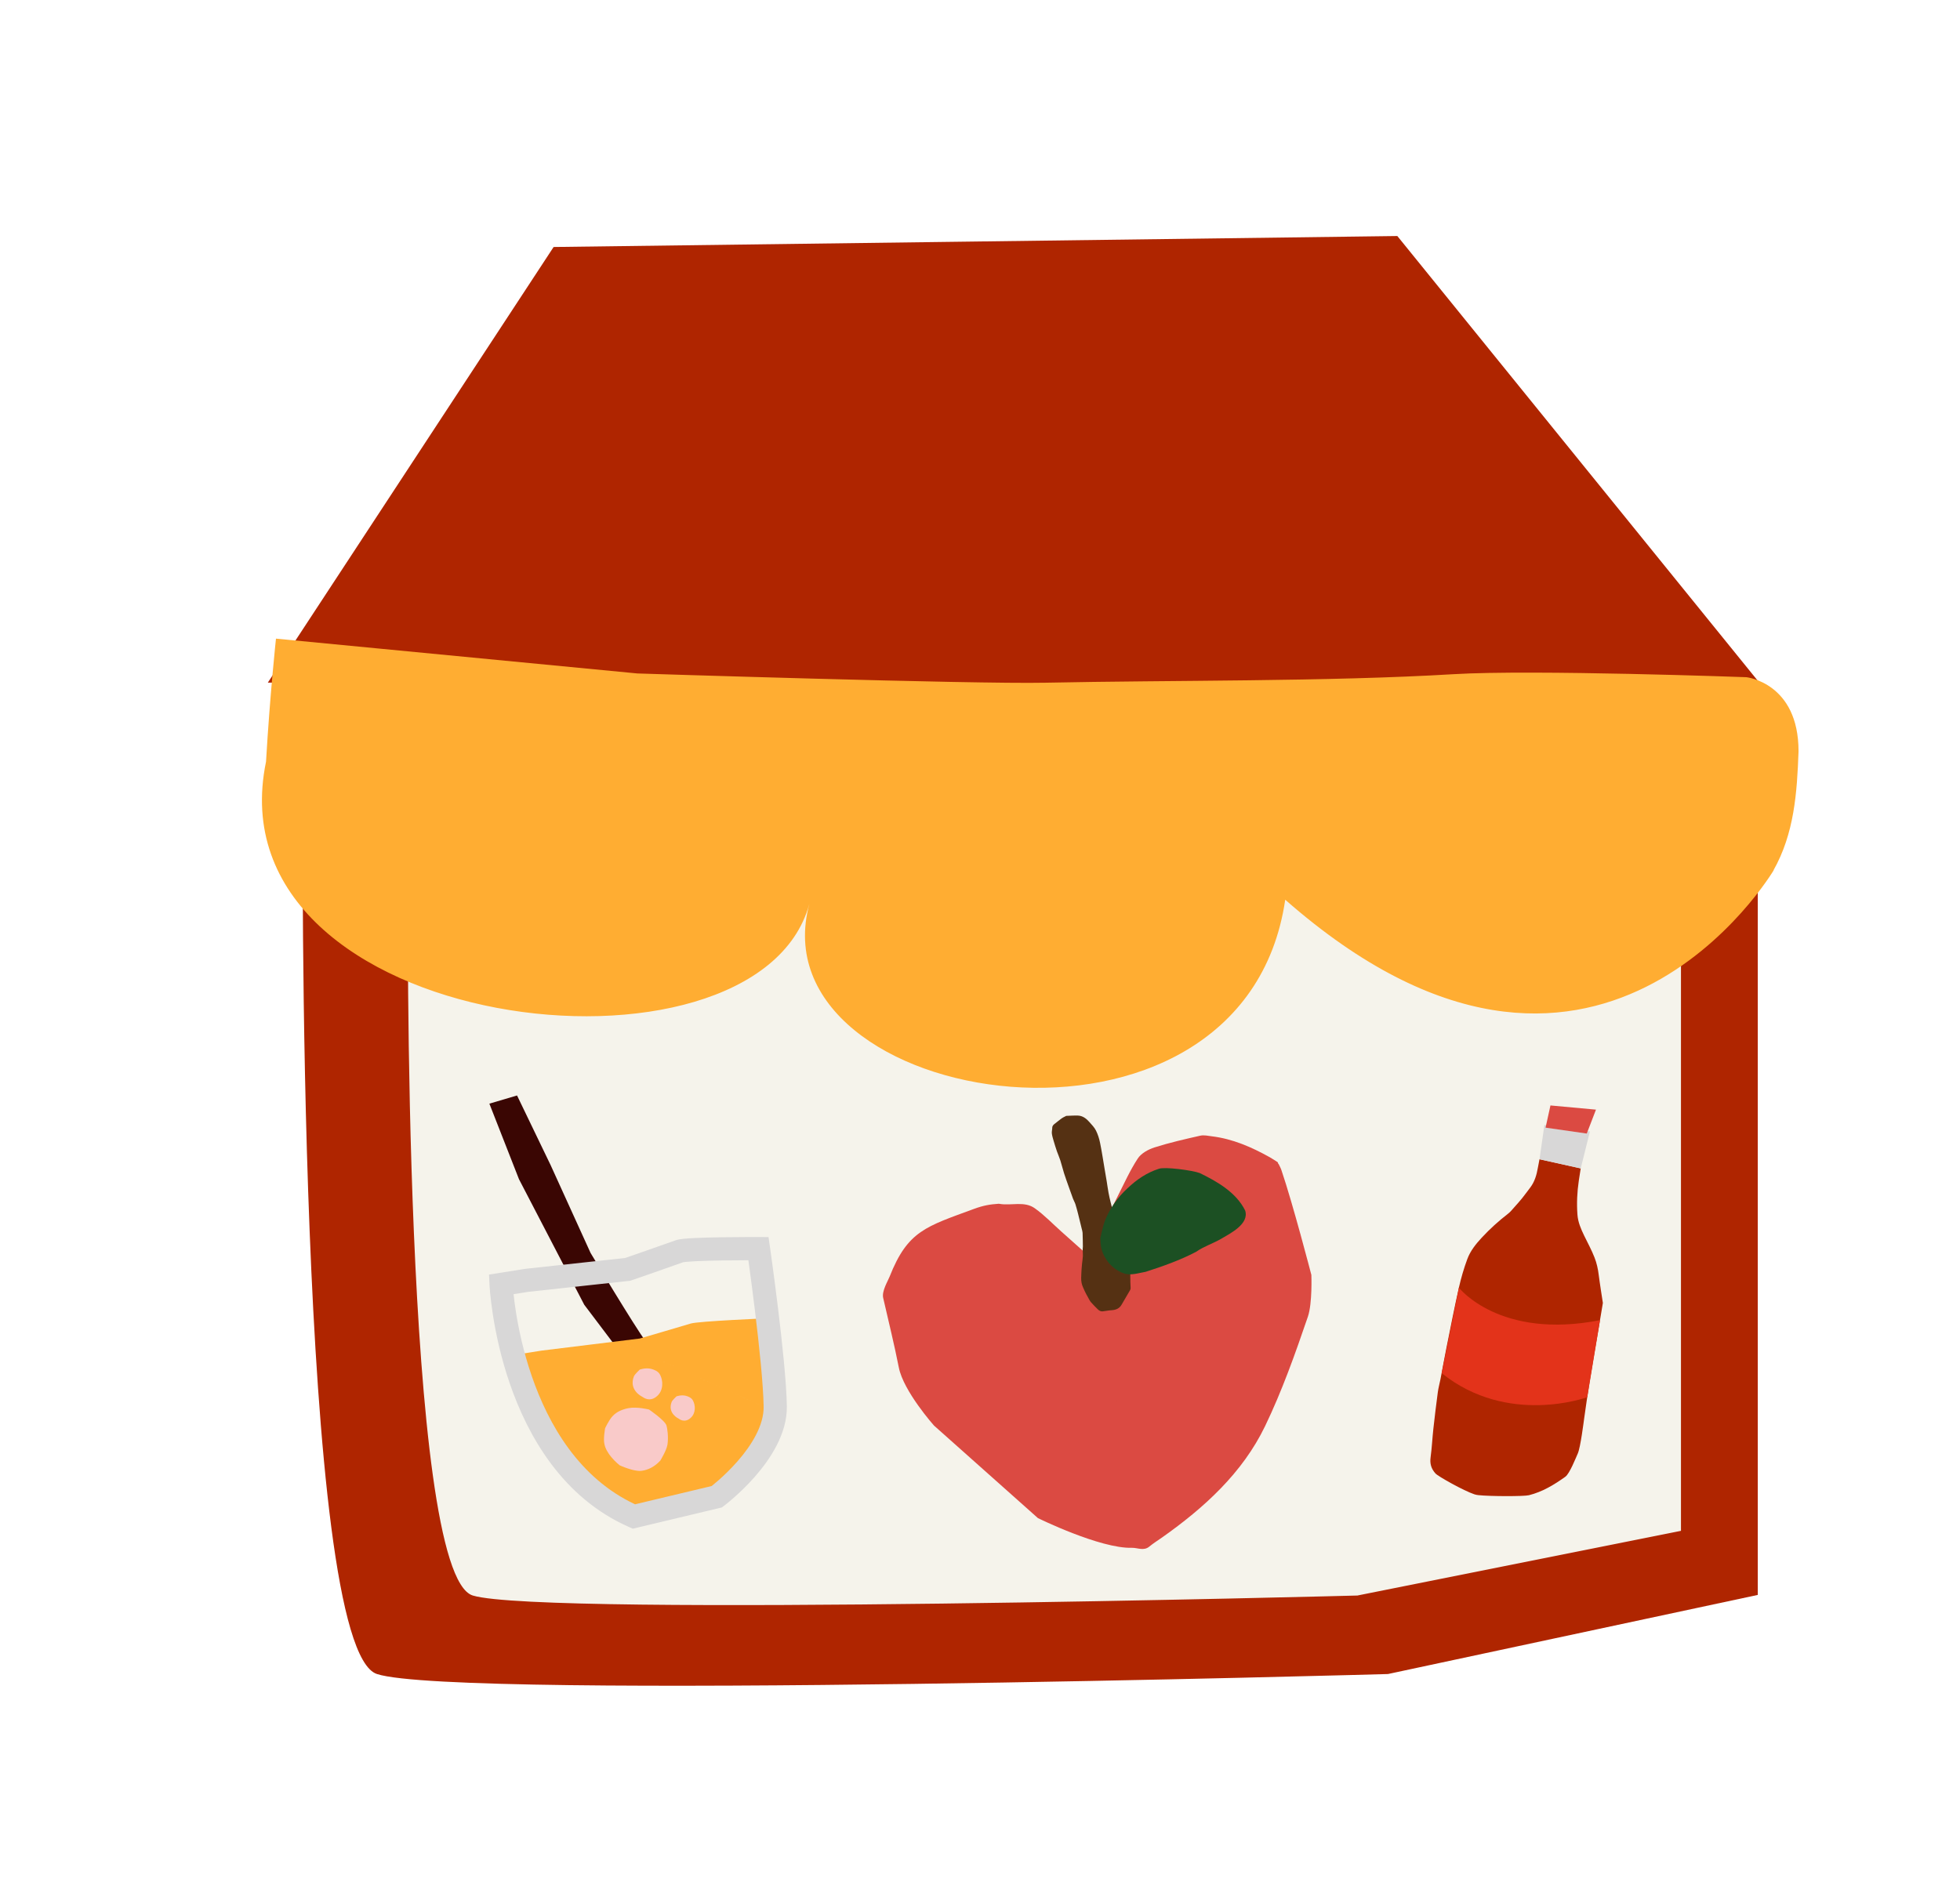 <svg width="618" height="598" viewBox="0 0 618 598" fill="none" xmlns="http://www.w3.org/2000/svg">
<path d="M554.239 273.45V503.02L437.629 527.97C437.629 527.97 144.329 536.28 118.859 527.97C93.398 519.66 95.478 254.26 95.478 254.26C95.478 254.26 360.719 261.68 403.149 254.26C445.589 246.83 554.239 273.45 554.239 273.45Z" fill="#AF2500"/>
<path d="M530.02 295.15V482.81L427.99 503.21C427.99 503.21 171.36 510 149.08 503.21C126.81 496.41 128.63 279.46 128.63 279.46C128.63 279.46 360.71 285.53 397.84 279.46C434.96 273.39 530.02 295.15 530.02 295.15Z" fill="#F5F3EB"/>
<path d="M174.559 77.9L84.449 215.289L557.719 218.999L440.589 74.439L306.999 76.18L174.559 77.9Z" fill="#AF2500"/>
<path d="M216.204 453.832L184.215 411.501L163.639 371.908L154.304 348.08L163.027 345.501L173.612 367.46L186.207 395.156C186.207 395.156 200.31 418.684 203.523 422.928C206.737 427.173 225.342 446.946 225.342 446.946L216.204 453.832Z" fill="#3A0603"/>
<path d="M242.019 415.767C242.019 415.767 220.229 416.678 217.802 417.427C215.367 418.177 201.721 422.159 201.721 422.159L170.704 425.974L162.746 427.238C162.746 427.238 162.852 466.489 200.214 476.924L225.86 471.398C225.86 471.398 244.578 460.8 244.996 450.552C245.4 440.306 242.019 415.767 242.019 415.767Z" fill="#FFAD32"/>
<path fill-rule="evenodd" clip-rule="evenodd" d="M154.195 401.988L165.656 400.17L197.125 396.751L197.333 396.679C197.716 396.546 198.265 396.355 198.933 396.123C200.268 395.659 202.074 395.031 203.957 394.374C207.746 393.052 211.778 391.639 212.968 391.199C213.788 390.895 214.88 390.77 215.652 390.693C216.59 390.599 217.738 390.524 218.99 390.463C221.502 390.34 224.586 390.265 227.56 390.218C230.541 390.172 233.44 390.155 235.592 390.149C236.669 390.146 237.56 390.146 238.183 390.146C238.494 390.147 238.738 390.147 238.905 390.147L239.163 390.148C239.163 390.148 239.163 390.148 239.149 393.806C242.769 393.286 242.769 393.286 242.769 393.286L242.769 393.288L242.827 393.691C242.864 393.954 242.919 394.341 242.989 394.839C243.128 395.835 243.327 397.272 243.567 399.041C244.046 402.579 244.688 407.45 245.337 412.78C246.627 423.369 247.976 435.998 248.096 443.507L248.096 443.508C248.232 452.233 242.81 460.252 238.061 465.681C235.61 468.483 233.163 470.791 231.332 472.398C230.414 473.204 229.644 473.839 229.098 474.278C228.824 474.497 228.606 474.668 228.452 474.786C228.375 474.846 228.315 474.892 228.271 474.925L228.219 474.964L228.203 474.976L228.196 474.982C228.196 474.982 228.194 474.983 226.007 472.051L228.194 474.983L227.59 475.434L199.523 482.13L198.398 481.636C177.409 472.413 166.459 452.961 160.758 436.411C157.89 428.083 156.292 420.33 155.41 414.662C154.968 411.824 154.704 409.498 154.549 407.871C154.472 407.057 154.422 406.417 154.392 405.974C154.376 405.752 154.366 405.58 154.359 405.46C154.355 405.4 154.353 405.353 154.351 405.319L154.349 405.279L154.348 405.266L154.348 405.262C154.348 405.26 154.348 405.259 158.002 405.088L154.348 405.259L154.195 401.988ZM161.931 408.168C162.081 409.578 162.305 411.399 162.638 413.537C163.473 418.899 164.983 426.212 167.675 434.028C172.986 449.446 182.677 466.218 200.239 474.439L224.388 468.677C224.43 468.644 224.474 468.609 224.52 468.572C224.992 468.192 225.679 467.627 226.506 466.9C228.167 465.443 230.37 463.362 232.555 460.864C237.078 455.693 240.872 449.47 240.781 443.624M161.931 408.168L166.625 407.424L198.74 403.934L199.131 403.798L197.933 400.342C199.131 403.798 199.131 403.798 199.131 403.798L199.732 403.59C200.115 403.456 200.666 403.265 201.335 403.033C202.672 402.568 204.48 401.939 206.366 401.281C210.049 399.997 214.091 398.581 215.438 398.085C215.431 398.088 215.427 398.091 215.427 398.091C215.428 398.098 215.687 398.041 216.379 397.972C217.14 397.896 218.149 397.828 219.348 397.769C221.738 397.652 224.728 397.579 227.674 397.533C230.613 397.487 233.479 397.47 235.613 397.464C235.733 397.464 235.852 397.464 235.968 397.463C236.07 398.206 236.188 399.066 236.318 400.023C236.794 403.538 237.431 408.375 238.075 413.664C239.372 424.311 240.668 436.561 240.781 443.622M239.149 393.806L242.769 393.286L242.32 390.161L239.163 390.148L239.149 393.806Z" fill="#D8D7D7"/>
<path d="M199.871 434.087C198.122 438.587 202.657 440.604 202.657 440.604C202.657 440.604 204.862 442.466 207.229 440.255C209.122 438.61 209.258 435.465 207.978 433.339C207.448 432.501 206.426 432.016 205.353 431.735C203.567 431.268 201.73 431.95 201.73 431.95C201.73 431.95 200.151 433.402 199.871 434.087Z" fill="#F9CAC9"/>
<path d="M211.783 442.142C210.354 445.814 214.053 447.461 214.053 447.461C214.053 447.461 215.851 448.982 217.78 447.174C219.329 445.832 219.433 443.266 218.39 441.528C217.962 440.841 217.129 440.448 216.252 440.219C214.795 439.839 213.293 440.398 213.293 440.398C213.293 440.398 212.004 441.579 211.783 442.142Z" fill="#F9CAC9"/>
<path d="M208.214 460.637C208.214 460.637 210.191 457.383 210.455 455.628C210.823 453.199 210.404 450.427 210.149 449.589C209.647 447.957 204.649 444.552 204.649 444.552C204.649 444.552 200.903 443.599 198.2 444.109C196.396 444.45 194.492 445.167 193.14 446.643C191.999 447.856 190.797 450.443 190.797 450.443C190.797 450.443 190.204 453.689 190.542 455.24C190.783 456.796 191.722 458.301 192.716 459.505C194.012 461.085 195.404 462.147 195.404 462.147C195.404 462.147 199.848 464.197 202.26 463.883C204.339 463.617 206.405 462.609 208.214 460.637Z" fill="#F9CAC9"/>
<path d="M402.871 366.542C403.261 367.367 403.726 368.15 404.024 368.996C407.69 379.768 413.482 402.095 413.482 402.095C413.482 402.095 413.831 411.028 412.38 415.28C408.399 426.925 404.247 438.67 398.879 449.801C391.744 464.587 379.636 475.556 366.478 484.855C365.118 485.819 363.677 486.703 362.397 487.765C360.62 489.244 358.728 488.123 356.898 488.162C346.849 488.448 327.257 478.788 327.257 478.788L294.486 449.597C294.486 449.597 284.885 438.812 283.406 431.309C281.962 423.94 280.137 416.66 278.469 409.326C277.982 407.187 279.981 403.978 280.499 402.641C286.22 388.12 292.037 386.836 307.162 381.253C310.193 380.143 312.222 379.835 314.859 379.655C314.991 379.639 315.128 379.674 315.255 379.698C318.919 380.303 322.992 378.736 326.274 381.073C329.343 383.257 331.965 386.032 334.796 388.55C337.389 390.862 339.993 393.164 342.575 395.484C343.414 396.239 344.051 396.379 344.538 395.139C345.799 391.979 347.003 388.793 348.367 385.694C349.602 382.862 350.99 380.087 352.388 377.323C354.436 373.297 356.288 369.139 358.748 365.38C359.821 363.743 362.052 362.515 364.006 361.888C368.724 360.382 373.588 359.284 378.433 358.183C379.595 357.92 380.905 358.225 382.131 358.38C388.701 359.185 394.631 361.784 400.347 364.97C401.216 365.447 402.045 366.03 402.888 366.564C402.93 366.729 402.972 366.894 402.994 367.057C403.016 367.039 403.08 367.006 403.08 367.006C403.027 366.85 402.943 366.701 402.871 366.542Z" fill="#DB4A42"/>
<path d="M336.195 351.934C337.381 351.905 338.627 351.791 339.875 351.839C341.423 351.899 342.555 352.816 343.527 353.916C344.276 354.76 345.096 355.603 345.579 356.588C346.17 357.777 346.585 359.106 346.852 360.409C347.412 363.158 347.828 365.931 348.295 368.7C348.521 370.018 348.746 371.337 348.963 372.644C349.154 373.828 349.313 375.019 349.532 376.217C349.714 377.209 349.948 378.178 350.182 379.146C350.388 380.011 350.624 380.869 350.829 381.734C351.011 382.546 351.17 383.376 351.362 384.179C352.149 387.505 353.301 390.7 354.651 393.827C355.138 394.954 355.69 396.047 356.093 397.205C356.299 397.799 356.262 398.497 356.3 399.153C356.345 400.02 356.37 400.885 356.384 401.759C356.406 402.644 356.39 403.525 356.412 404.41C356.426 405.013 356.488 405.631 356.491 406.243C356.487 406.464 356.439 406.719 356.318 406.906C355.436 408.444 354.518 409.957 353.636 411.494C352.942 412.701 351.85 413.142 350.508 413.225C349.57 413.272 348.634 413.48 347.69 413.586C347.072 413.648 346.58 413.374 346.155 412.956C345.415 412.212 344.653 411.487 343.978 410.69C343.606 410.248 343.354 409.709 343.07 409.196C342.702 408.534 342.314 407.87 342 407.163C341.614 406.299 341.169 405.427 341.01 404.507C340.835 403.545 340.915 402.541 340.954 401.553C340.986 400.534 341.089 399.512 341.18 398.5C341.257 397.716 341.404 396.93 341.44 396.142C341.468 395.433 341.386 394.722 341.375 394.009C341.366 393.727 341.447 393.445 341.438 393.163C341.417 391.717 341.406 390.262 341.346 388.811C341.321 388.397 341.186 387.981 341.089 387.59C340.946 386.982 340.791 386.384 340.647 385.776C340.398 384.766 340.168 383.758 339.907 382.757C339.647 381.755 339.395 380.765 339.081 379.788C338.887 379.185 338.545 378.646 338.329 378.06C337.833 376.742 337.369 375.398 336.895 374.062C336.429 372.737 335.943 371.41 335.511 370.059C335.078 368.707 334.76 367.319 334.327 365.967C334.023 365.001 333.593 364.082 333.257 363.122C332.886 362.028 332.537 360.917 332.217 359.819C331.992 359.042 331.747 358.263 331.654 357.47C331.587 356.892 331.774 356.29 331.778 355.709C331.786 354.998 332.246 354.648 332.736 354.291C333.359 353.828 333.928 353.299 334.569 352.858C335.031 352.488 335.568 352.256 336.195 351.934Z" fill="#553113"/>
<path d="M352.106 441.855C352.077 441.855 352.063 441.869 352.049 441.869C352.049 441.855 352.035 441.841 352.035 441.841C352.049 441.827 352.063 441.813 352.077 441.799C352.092 441.813 352.106 441.827 352.106 441.855Z" fill="#553113"/>
<path d="M370.309 371.472L370.21 371.461C370.239 371.474 370.27 371.468 370.309 371.472ZM361.227 401.115C366.632 399.384 372.131 397.433 377.143 394.807C379.515 393.123 382.497 392.178 385.014 390.721C388.017 388.946 393.956 386.011 392.607 381.781C389.804 376.097 383.798 372.638 378.305 369.977L378.325 369.979C375.927 369.083 367.2 367.931 365.389 368.623C361.595 369.84 358.365 372.031 355.506 374.774C352.475 377.528 349.982 381.044 348.435 384.885C347.713 386.71 346.941 390.526 346.941 390.526C346.941 390.526 347.003 392.879 347.33 394.008C348.29 397.393 350.89 400.367 354.2 401.544C356.521 402.411 358.918 401.502 361.227 401.115Z" fill="#1C5023"/>
<path d="M502.767 396.62C501.851 394.262 500.627 392.024 499.515 389.741C498.487 387.623 497.548 385.468 497.375 383.079C497.112 379.505 497.277 375.953 497.803 372.401C497.998 371.101 498.201 369.802 498.404 368.503L485.412 365.619C485.232 366.513 485.059 367.399 484.901 368.293C484.511 370.583 483.872 372.761 482.423 374.638C481.589 375.712 480.808 376.824 479.952 377.883C479.156 378.866 478.315 379.813 477.467 380.751C476.843 381.442 476.257 382.201 475.529 382.764C472.548 385.07 469.761 387.585 467.201 390.349C465.338 392.354 463.603 394.524 462.657 397.085C461.568 400.029 460.682 403.063 459.991 406.127C458.579 412.405 457.348 418.729 456.079 425.044C455.418 428.319 454.839 431.6 454.209 434.882C453.931 436.309 453.533 437.721 453.345 439.155C452.834 442.978 452.369 446.8 451.948 450.63C451.618 453.619 451.483 456.631 451.077 459.612C450.799 461.625 451.265 463.202 452.616 464.719C453.443 465.643 461.561 470.186 464.865 471.282C465.263 471.418 465.684 471.5 466.104 471.545C469.791 471.951 480.5 471.973 482.078 471.575C486.336 470.509 490.03 468.279 493.568 465.74C494.934 464.764 496.955 459.567 497.465 458.463C498.344 456.586 499.395 448.055 499.493 447.386C500.041 443.436 500.619 439.486 501.258 435.543C502.159 429.978 503.128 424.421 504.066 418.864C504.517 416.22 505.396 410.933 505.396 410.933C505.396 410.933 504.359 404.362 504.081 402.072C503.864 400.224 503.443 398.347 502.767 396.62Z" fill="#AF2500"/>
<path d="M454.57 433.08C475.47 449.864 500.47 440.657 500.47 440.657L504.496 416.363C472.834 422.589 460.007 406.127 460.007 406.127L454.57 433.08Z" fill="#E3331A"/>
<path d="M485.422 365.611L498.414 368.502L501.313 356.847L486.961 354.797L485.422 365.611Z" fill="#D8D7D7"/>
<path d="M487.328 355.646L500.32 357.508L503.219 349.968L488.868 348.646L487.328 355.646Z" fill="#DB4A42"/>
<path d="M567.089 236.97C567.109 215.32 550.639 213.58 550.639 213.58C550.639 213.58 483.289 211.12 458.319 212.63C418.919 215 368.989 214.5 329.629 215.32C306.709 215.8 200.959 212.4 200.959 212.4L87.019 201.42C87.019 201.42 85.129 218.82 83.879 240.23C66.089 326.31 238.599 346.24 255.199 285.06C237.689 349.61 391.919 374.78 405.239 283.76C503.039 369.67 559.339 274.33 559.339 274.33L559.169 274.52C565.719 262.94 566.629 250.09 567.089 236.97Z" fill="#FFAD32"/>
</svg>
